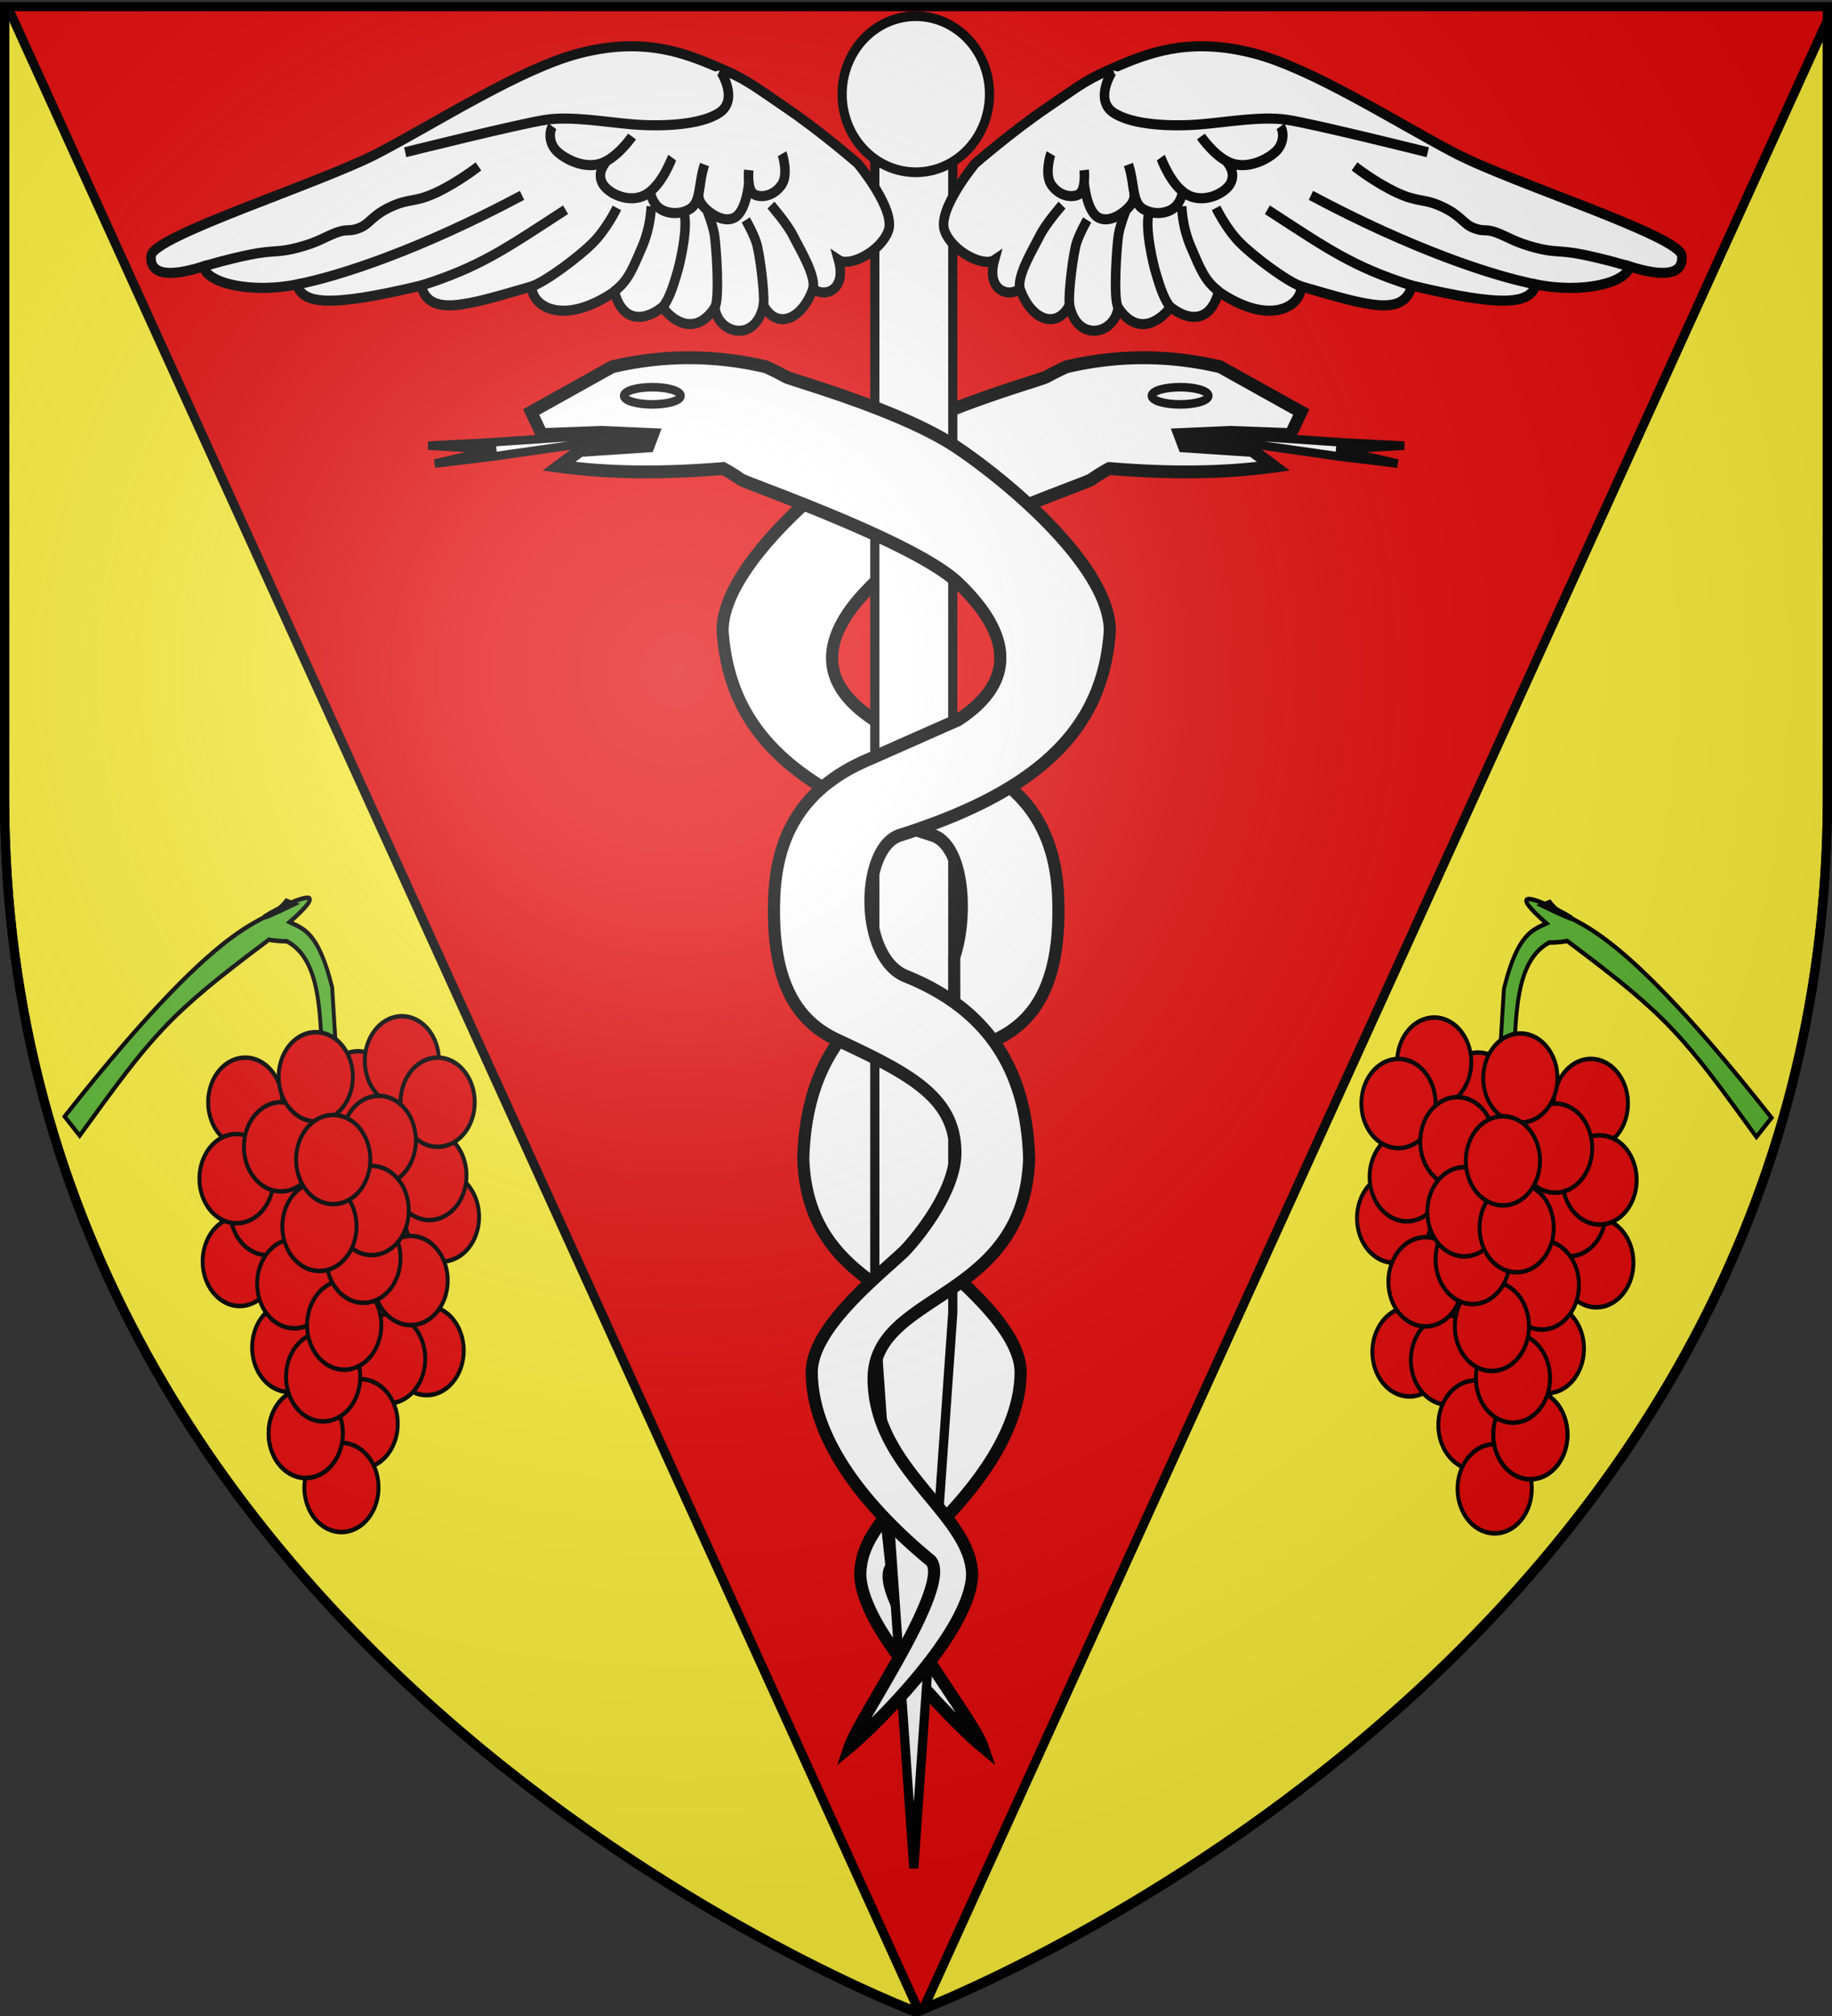 <svg xmlns="http://www.w3.org/2000/svg" xmlns:xlink="http://www.w3.org/1999/xlink" width="600" height="660" version="1.0"><rect width="100%" height="100%" fill="#333333" stroke="none"/><desc>Flag of Canton of Valais (Wallis)</desc><defs><radialGradient xlink:href="#b" id="e" cx="221.445" cy="226.331" r="300" fx="221.445" fy="226.331" gradientTransform="matrix(1.353 0 0 1.349 -77.63 -85.747)" gradientUnits="userSpaceOnUse"/><linearGradient id="b"><stop offset="0" style="stop-color:white;stop-opacity:.314"/><stop offset=".19" style="stop-color:white;stop-opacity:.251"/><stop offset=".6" style="stop-color:#6b6b6b;stop-opacity:.125"/><stop offset="1" style="stop-color:black;stop-opacity:.125"/></linearGradient></defs><g style="display:inline"><path d="M300 658.5s298.5-112.32 298.5-397.772V2.176H1.5v258.552C1.5 546.18 300 658.5 300 658.5" style="fill:#e20909;fill-opacity:1;fill-rule:evenodd;stroke:none;stroke-width:1px;stroke-linecap:butt;stroke-linejoin:miter;stroke-opacity:1"/><g style="display:inline;fill:#fcef3c"><path d="M598.5 3v-.812m-597 0v258.53C1.5 546.17 300 658.5 300 658.5l.969-.375L3 3m595.5 3.313-296.219 651.28C325.58 648.333 598.5 534.019 598.5 260.72z" style="fill:#fcef3c;fill-opacity:1;fill-rule:evenodd;stroke:#000;stroke-width:3;stroke-linecap:butt;stroke-linejoin:miter;stroke-miterlimit:4;stroke-dasharray:none;stroke-opacity:1" transform="translate(0 .307)"/></g><g style="fill:#fff"><g style="display:inline;fill:#fff"><g style="fill:#fff"><g style="fill:#fff;fill-opacity:1"><path d="m-25.206-188.617 58.267 3.708 25.903 1.259-30.527 1.603 27.576 6.018-25.723-2.928-34.763-4.693-43.253-2.884 3.844-9.612z" style="fill:#fff;fill-opacity:1;fill-rule:evenodd;stroke:#000;stroke-width:3.646;stroke-linecap:butt;stroke-linejoin:miter;stroke-miterlimit:4;stroke-dasharray:none;stroke-opacity:1" transform="matrix(.727 0 0 .77 417.038 287.31)"/><path d="m-174.462 271.27 2.468 21.743c-9.687 10.46 36.59 64.071 40.992 76.466-8.289-6.41-54.002-47.415-55.105-72.99.166-9.429 4.285-16.462 11.645-25.219zM-150.11 241.316c4.795-8.035 8.17-16.99 8.405-27.422.846-38.075-67.94-32.799-70.071-94.483.84-27.038 10.02-49.91 32.925-65.816" style="fill:#fff;fill-opacity:1;fill-rule:evenodd;stroke:#000;stroke-width:5.468;stroke-linecap:butt;stroke-linejoin:miter;stroke-miterlimit:4;stroke-opacity:1" transform="matrix(.727 0 0 .77 417.038 287.31)"/><path d="M-173.724 99.727c-3.096 4.855-4.773 10.38-4.826 16.968-.15 18.243 20.61 39.994 23.121 42.248 11.759 10.554 41.88 32.705 41.586 51.77-.388 25.251-20.924 49.235-37.516 65.085" style="fill:#fff;fill-opacity:1;fill-rule:evenodd;stroke:#000;stroke-width:5.468;stroke-linecap:butt;stroke-linejoin:miter;stroke-miterlimit:4;stroke-opacity:1" transform="matrix(.727 0 0 .77 417.038 287.31)"/><path d="M-144.417 58.81v-91.326l-35.13 1.123v71.552M-179.548 71.328v113.688l17.566 236.158 17.565-236.158V71.328" style="fill:#fff;fill-opacity:1;stroke:#000;stroke-width:4.142;stroke-miterlimit:4;stroke-dasharray:none;stroke-opacity:1" transform="matrix(.727 0 0 .77 417.038 287.31)"/><path d="m-143.711 77.418-.063-43.605c6.227-17.246 4.582-47.911-10.112-51.921-66.349-19.931-91.372-47.656-94.24-86.797.005-26.501 43.617-61.899 68.765-77.915s74.39-28.639 77.248-30.134a124 124 0 0 1 8.943-4.225q34.602-7.689 69.204 0l36.525 19.224-4.806 9.612-26.913-.962-23.068.962 1.922 4.805 30.758 1.923 9.612 6.728c-24.67 3.198-49.34 2.872-74.01.961a75 75 0 0 0-8.034 4.705c-2.459 1.66-78.369 26.334-97.973 44.119s-30.12 39.4.115 58.018l39.832 16.63c31.591 12.472 42.16 33.941 43.085 59.338 1.198 32.875-8.327 51.273-28.13 60.008-6.742 2.974-12.991 5.762-18.66 8.526z" style="fill:#fff;fill-opacity:1;fill-rule:evenodd;stroke:#000;stroke-width:5.468;stroke-linecap:butt;stroke-linejoin:miter;stroke-miterlimit:4;stroke-opacity:1" transform="matrix(.727 0 0 .77 417.038 287.31)"/><path d="M-179.548-51.035v-105.013h35.131v105.574M-179.548-170.57v-155.286h35.131v154.724" style="fill:#fff;fill-opacity:1;stroke:#000;stroke-width:4.142;stroke-miterlimit:4;stroke-dasharray:none;stroke-opacity:1" transform="matrix(.727 0 0 .77 417.038 287.31)"/><g style="fill:#fff;fill-opacity:1"><path d="m-296.586-188.617-58.267 3.708-25.904 1.259 30.527 1.603-27.575 6.018 25.723-2.928 34.763-4.693 43.253-2.884-3.845-9.612z" style="fill:#fff;fill-opacity:1;fill-rule:evenodd;stroke:#000;stroke-width:3.646;stroke-linecap:butt;stroke-linejoin:miter;stroke-miterlimit:4;stroke-dasharray:none;stroke-opacity:1" transform="matrix(.727 0 0 .77 417.038 287.31)"/><path d="M-239.812-169.221c2.458 1.66 78.369 26.334 97.973 44.119s30.12 39.4-.116 58.018l-39.831 16.63c-31.591 12.472-42.16 33.941-43.085 59.338-1.198 32.875 8.327 51.273 28.13 60.008 32.344 14.268 53.31 24.243 53.498 47.803.15 18.243-20.609 39.994-23.12 42.248-11.76 10.554-41.88 32.705-41.586 51.77.548 35.67 37.383 67.132 53.662 79.775 9.686 10.46-32.102 66.596-36.503 78.99 8.289-6.41 54.002-47.414 55.105-72.988-.456-25.93-43.539-44.343-44.402-82.596-.846-38.075 67.94-32.799 70.071-94.483-1.076-34.608-15.813-62.392-55.51-77.476-21.333-8.106-20.463-55.108-2.38-60.043 66.349-19.931 91.372-47.656 94.239-86.797-.005-26.501-43.616-61.899-68.764-77.915s-74.39-28.639-77.248-30.134a124 124 0 0 0-8.943-4.225q-34.602-7.689-69.205 0l-36.524 19.224 4.806 9.612 26.913-.962 23.068.962-1.923 4.805-30.757 1.923-9.612 6.728c24.67 3.198 49.34 2.872 74.01.961a75 75 0 0 1 8.034 4.705z" style="fill:#fff;fill-opacity:1;fill-rule:evenodd;stroke:#000;stroke-width:5.468;stroke-linecap:butt;stroke-linejoin:miter;stroke-miterlimit:4;stroke-opacity:1" transform="matrix(.727 0 0 .77 417.038 287.31)"/><path d="M-266.96-204.85c.003 2.021-5.733 3.66-12.81 3.66s-12.813-1.639-12.81-3.66c-.003-2.023 5.733-3.662 12.81-3.662s12.813 1.64 12.81 3.661z" style="fill:#fff;fill-opacity:1;fill-rule:evenodd;stroke:#000;stroke-width:3.646;stroke-linejoin:miter;stroke-miterlimit:4;stroke-dasharray:none;stroke-opacity:1" transform="matrix(.727 0 0 .77 417.038 287.31)"/></g><path d="M-54.833-204.85c-.002 2.021 5.734 3.66 12.81 3.66 7.078 0 12.814-1.639 12.812-3.66.002-2.023-5.734-3.662-12.811-3.662s-12.813 1.64-12.81 3.661z" style="fill:#fff;fill-opacity:1;fill-rule:evenodd;stroke:#000;stroke-width:3.646;stroke-linejoin:miter;stroke-miterlimit:4;stroke-dasharray:none;stroke-opacity:1" transform="matrix(.727 0 0 .77 417.038 287.31)"/></g><g style="fill:#fff"><g style="fill:#fff;fill-opacity:1;stroke:#000;stroke-width:5.56;stroke-miterlimit:4;stroke-dasharray:none;stroke-opacity:1"><path d="M-273.304-4.103c-8.385-7.053-97.894 41.459-133.529 53.608-35.61 12.14-92.585 26.008-122.75 44.598-29.644 18.269-41.068 38.59-49.956 59.423-8.559 20.062-8.104 21.846-13.467 46.37-5.362 24.525-7.982 51.728-7.982 51.728s2.173 34.036 13.747 38.932 30.2-2.027 31.808-9.244c8.676 15.82 21.146 8.401 21.596.594 16.576 7.7 31.335 1.32 26.98-14.02 17.689 11.664 30.233-6.996 21.03-19.125 20.703 3.645 22.568-14.223 21.377-21.718 17.207-2.944 21.03-13.513 13.86-25.93 33.55-7.187 40.258-27.212 32.187-36.22 35.253-20.055 54.088-30.16 45.304-45.98 47.619-30.075 55.862-41.906 50.77-51.661 22.232-15.082 36.884-37.617 31.55-45.6 17.916-9.676 25.791-18.76 17.475-25.755z" style="fill:#fff;fill-opacity:1;fill-rule:evenodd;stroke:#000;stroke-width:5.56;stroke-linecap:butt;stroke-linejoin:miter;stroke-miterlimit:4;stroke-dasharray:none;stroke-opacity:1" transform="scale(.561 .594)rotate(45 179.145 1583.569)"/><path d="M-580.302 158.359c-.283.74 3.461 19.204 16.388 16.42 12.926-2.782 30.246-19.112 41.023-31.818 10.605-12.505 21.614-27.928 33.318-36.872 11.938-9.125 71.025-45.658 71.025-45.658M-450.48 200.917c-10.058 1.717-16.49-1.186-28.648-5.67-12.157-4.482-19.98-12.263-19.98-12.263M-464.366 227.05c-6.955-.405-15.94-5.62-19.688-7.484-3.842-1.912-22.31-12.918-26.227-20.865M-485.646 248.783c-5.094-.524-25.428-24.159-28.625-28.834-3.111-4.551-6.375-12.52-6.375-12.52M-506.828 267.975c-5.248-4.097-18.91-22.07-21.472-27.381-2.513-5.213-4.46-13.18-4.46-13.18M-533.869 281.928c-6.394-4.235-9.941-21.26-12.23-28.561-2.348-7.518-2.825-21.339-2.825-21.339M-418.284 164.843c-7.483 4-31.916 8.22-43.004 8.37-11.145.151-22.966-3.701-22.966-3.701M-373.06 118.92c-31.649 17.076-48.935 20.466-89.299 30.123M-322.29 67.22c-21.432 14.742-65.06 37.568-127.686 58.24M-290.703 21.632s-12.489 6.861-24.106 14.793c-11.617 7.93-11.84 10.632-22.362 16.932s-15.303 6.957-21.555 9.943c-6.393 3.054-5.28 4.887-11.322 7.683-6.164 2.852-10.047.312-21.38 4.783s-10.984 7.998-23.95 13.1-27.91 7.308-27.91 7.308M-573.57 216.6c.13.458 5.314 10.682 12.122 11.87 6.808 1.189 13.106-2.299 15.11-7.115s-7.093-12.15-7.093-12.15" style="fill:#fff;fill-opacity:1;fill-rule:evenodd;stroke:#000;stroke-width:5.56;stroke-linecap:butt;stroke-linejoin:miter;stroke-miterlimit:4;stroke-dasharray:none;stroke-opacity:1" transform="scale(.561 .594)rotate(45 179.145 1583.569)"/><path d="M-548.676 214.028s12.147 10.296 19.623 7.833c7.476-2.464 9.028-13.986 8.365-18.624-.663-4.632-3.04-5.602-7.383-8.69" style="fill:#fff;fill-opacity:1;fill-rule:evenodd;stroke:#000;stroke-width:5.56;stroke-linecap:butt;stroke-linejoin:miter;stroke-miterlimit:4;stroke-dasharray:none;stroke-opacity:1" transform="scale(.561 .594)rotate(45 179.145 1583.569)"/><path d="M-537.338 188.787c10.122 4.858 16.242 13.454 23.639 11.219 7.244-2.192 11.638-8.584 12.13-13.517.506-5.079-2.654-9.297-2.654-9.297M-526.677 172.722c.349.065 14.924 6.703 25.404 3.545 10.396-3.132 15.257-16.346 13.352-22.52-1.863-6.02-8.042-6.522-10.492-6.73" style="fill:#fff;fill-opacity:1;fill-rule:evenodd;stroke:#000;stroke-width:5.56;stroke-linecap:butt;stroke-linejoin:miter;stroke-miterlimit:4;stroke-dasharray:none;stroke-opacity:1" transform="scale(.561 .594)rotate(45 179.145 1583.569)"/><path d="M-518.343 147.926c.697.13 14.848 2.277 23.686-2.475 8.824-4.744 12.86-16.47 13.09-22.857.236-6.537-4.492-10.833-7.877-11.433" style="fill:#fff;fill-opacity:1;fill-rule:evenodd;stroke:#000;stroke-width:5.56;stroke-linecap:butt;stroke-linejoin:miter;stroke-miterlimit:4;stroke-dasharray:none;stroke-opacity:1" transform="scale(.561 .594)rotate(45 179.145 1583.569)"/></g><path d="M-358.06 178.254a24.877 24.877 0 1 1-49.754 0 24.877 24.877 0 1 1 49.755 0z" style="fill:#fff;fill-opacity:1;stroke:#000;stroke-width:3.106;stroke-miterlimit:4;stroke-dasharray:none;stroke-opacity:1" transform="matrix(.97 0 0 1.027 671.385 -152.222)"/><g style="fill:#fff;fill-opacity:1;stroke:#000;stroke-width:5.56;stroke-miterlimit:4;stroke-dasharray:none;stroke-opacity:1"><path d="M-273.304-4.103c-8.385-7.053-97.894 41.459-133.529 53.608-35.61 12.14-92.585 26.008-122.75 44.598-29.644 18.269-41.068 38.59-49.956 59.423-8.559 20.062-8.104 21.846-13.467 46.37-5.362 24.525-7.982 51.728-7.982 51.728s2.173 34.036 13.747 38.932 30.2-2.027 31.808-9.244c8.676 15.82 21.146 8.401 21.596.594 16.576 7.7 31.335 1.32 26.98-14.02 17.689 11.664 30.233-6.996 21.03-19.125 20.703 3.645 22.568-14.223 21.377-21.718 17.207-2.944 21.03-13.513 13.86-25.93 33.55-7.187 40.258-27.212 32.187-36.22 35.253-20.055 54.088-30.16 45.304-45.98 47.619-30.075 55.862-41.906 50.77-51.661 22.232-15.082 36.884-37.617 31.55-45.6 17.916-9.676 25.791-18.76 17.475-25.755z" style="fill:#fff;fill-opacity:1;fill-rule:evenodd;stroke:#000;stroke-width:5.56;stroke-linecap:butt;stroke-linejoin:miter;stroke-miterlimit:4;stroke-dasharray:none;stroke-opacity:1" transform="scale(-.561 .594)rotate(45 -355.895 291.868)"/><path d="M-580.302 158.359c-.283.74 3.461 19.204 16.388 16.42 12.926-2.782 30.246-19.112 41.023-31.818 10.605-12.505 21.614-27.928 33.318-36.872 11.938-9.125 71.025-45.658 71.025-45.658M-450.48 200.917c-10.058 1.717-16.49-1.186-28.648-5.67-12.157-4.482-19.98-12.263-19.98-12.263M-464.366 227.05c-6.955-.405-15.94-5.62-19.688-7.484-3.842-1.912-22.31-12.918-26.227-20.865M-485.646 248.783c-5.094-.524-25.428-24.159-28.625-28.834-3.111-4.551-6.375-12.52-6.375-12.52M-506.828 267.975c-5.248-4.097-18.91-22.07-21.472-27.381-2.513-5.213-4.46-13.18-4.46-13.18M-533.869 281.928c-6.394-4.235-9.941-21.26-12.23-28.561-2.348-7.518-2.825-21.339-2.825-21.339M-418.284 164.843c-7.483 4-31.916 8.22-43.004 8.37-11.145.151-22.966-3.701-22.966-3.701M-373.06 118.92c-31.649 17.076-48.935 20.466-89.299 30.123M-322.29 67.22c-21.432 14.742-65.06 37.568-127.686 58.24M-290.703 21.632s-12.489 6.861-24.106 14.793c-11.617 7.93-11.84 10.632-22.362 16.932s-15.303 6.957-21.555 9.943c-6.393 3.054-5.28 4.887-11.322 7.683-6.164 2.852-10.047.312-21.38 4.783s-10.984 7.998-23.95 13.1-27.91 7.308-27.91 7.308M-573.57 216.6c.13.458 5.314 10.682 12.122 11.87 6.808 1.189 13.106-2.299 15.11-7.115s-7.093-12.15-7.093-12.15" style="fill:#fff;fill-opacity:1;fill-rule:evenodd;stroke:#000;stroke-width:5.56;stroke-linecap:butt;stroke-linejoin:miter;stroke-miterlimit:4;stroke-dasharray:none;stroke-opacity:1" transform="scale(-.561 .594)rotate(45 -355.895 291.868)"/><path d="M-548.676 214.028s12.147 10.296 19.623 7.833c7.476-2.464 9.028-13.986 8.365-18.624-.663-4.632-3.04-5.602-7.383-8.69" style="fill:#fff;fill-opacity:1;fill-rule:evenodd;stroke:#000;stroke-width:5.56;stroke-linecap:butt;stroke-linejoin:miter;stroke-miterlimit:4;stroke-dasharray:none;stroke-opacity:1" transform="scale(-.561 .594)rotate(45 -355.895 291.868)"/><path d="M-537.338 188.787c10.122 4.858 16.242 13.454 23.639 11.219 7.244-2.192 11.638-8.584 12.13-13.517.506-5.079-2.654-9.297-2.654-9.297M-526.677 172.722c.349.065 14.924 6.703 25.404 3.545 10.396-3.132 15.257-16.346 13.352-22.52-1.863-6.02-8.042-6.522-10.492-6.73" style="fill:#fff;fill-opacity:1;fill-rule:evenodd;stroke:#000;stroke-width:5.56;stroke-linecap:butt;stroke-linejoin:miter;stroke-miterlimit:4;stroke-dasharray:none;stroke-opacity:1" transform="scale(-.561 .594)rotate(45 -355.895 291.868)"/><path d="M-518.343 147.926c.697.13 14.848 2.277 23.686-2.475 8.824-4.744 12.86-16.47 13.09-22.857.236-6.537-4.492-10.833-7.877-11.433" style="fill:#fff;fill-opacity:1;fill-rule:evenodd;stroke:#000;stroke-width:5.56;stroke-linecap:butt;stroke-linejoin:miter;stroke-miterlimit:4;stroke-dasharray:none;stroke-opacity:1" transform="scale(-.561 .594)rotate(45 -355.895 291.868)"/></g></g></g></g></g><g style="display:inline;fill:#5ab532" transform="matrix(1.142 0 0 1.235 -470.478 -161.548)"><g id="d" style="fill:#5ab532;display:inline"><path d="M783.942 599.635a19.092 19.799 0 1 1 .031.01" style="opacity:1;fill:#e20909;fill-opacity:1;fill-rule:evenodd;stroke:#000;stroke-width:2;stroke-linecap:round;stroke-linejoin:round;stroke-miterlimit:4;stroke-dasharray:none;stroke-dashoffset:0;stroke-opacity:1" transform="matrix(.557 0 0 .597 98.914 106.682)"/><path d="M783.942 599.635a19.092 19.799 0 1 1 .031.01" style="opacity:1;fill:#e20909;fill-opacity:1;fill-rule:evenodd;stroke:#000;stroke-width:2;stroke-linecap:round;stroke-linejoin:round;stroke-miterlimit:4;stroke-dasharray:none;stroke-dashoffset:0;stroke-opacity:1" transform="matrix(.557 0 0 .597 95.299 95.71)"/><path d="M783.942 599.635a19.092 19.799 0 1 1 .031.01" style="opacity:1;fill:#e20909;fill-opacity:1;fill-rule:evenodd;stroke:#000;stroke-width:2;stroke-linecap:round;stroke-linejoin:round;stroke-miterlimit:4;stroke-dasharray:none;stroke-dashoffset:0;stroke-opacity:1" transform="matrix(.557 0 0 .597 74.805 74.612)"/><path d="M783.942 599.635a19.092 19.799 0 1 1 .031.01" style="opacity:1;fill:#e20909;fill-opacity:1;fill-rule:evenodd;stroke:#000;stroke-width:2;stroke-linecap:round;stroke-linejoin:round;stroke-miterlimit:4;stroke-dasharray:none;stroke-dashoffset:0;stroke-opacity:1" transform="matrix(.557 0 0 .597 42.488 76.3)"/><path d="M783.942 599.635a19.092 19.799 0 1 1 .031.01" style="opacity:1;fill:#e20909;fill-opacity:1;fill-rule:evenodd;stroke:#000;stroke-width:2;stroke-linecap:round;stroke-linejoin:round;stroke-miterlimit:4;stroke-dasharray:none;stroke-dashoffset:0;stroke-opacity:1" transform="matrix(.557 0 0 .597 87.417 65.33)"/><path d="M783.942 599.635a19.092 19.799 0 1 1 .031.01" style="opacity:1;fill:#e20909;fill-opacity:1;fill-rule:evenodd;stroke:#000;stroke-width:2;stroke-linecap:round;stroke-linejoin:round;stroke-miterlimit:4;stroke-dasharray:none;stroke-dashoffset:0;stroke-opacity:1" transform="matrix(.557 0 0 .597 97.664 76.3)"/><path d="M783.942 599.635a19.092 19.799 0 1 1 .031.01" style="opacity:1;fill:#e20909;fill-opacity:1;fill-rule:evenodd;stroke:#000;stroke-width:2;stroke-linecap:round;stroke-linejoin:round;stroke-miterlimit:4;stroke-dasharray:none;stroke-dashoffset:0;stroke-opacity:1" transform="matrix(.557 0 0 .597 40.911 118.496)"/><path d="M783.942 599.635a19.092 19.799 0 1 1 .031.01" style="opacity:1;fill:#e20909;fill-opacity:1;fill-rule:evenodd;stroke:#000;stroke-width:2;stroke-linecap:round;stroke-linejoin:round;stroke-miterlimit:4;stroke-dasharray:none;stroke-dashoffset:0;stroke-opacity:1" transform="matrix(.557 0 0 .597 48.793 104.994)"/><path d="M783.942 599.635a19.092 19.799 0 1 1 .031.01" style="opacity:1;fill:#e20909;fill-opacity:1;fill-rule:evenodd;stroke:#000;stroke-width:2;stroke-linecap:round;stroke-linejoin:round;stroke-miterlimit:4;stroke-dasharray:none;stroke-dashoffset:0;stroke-opacity:1" transform="matrix(.557 0 0 .597 39.988 96.554)"/><path d="M833.812 194.746c-5.657 0-9.193-.708-9.193-.708-52.513 33.801-59.743 42.114-97.464 87.009l-7.778-8.485c89.804-98.12 102.7-82.62 114.19-95.812l4.227 1.465c-49.59 20.788 36.37-21.412-2.568 8.045 7.07 2.924 14.85 4.232 21.92 28.992l2.829 39.598h-7.072c-2.752-18.932 1.32-50.778-19.091-60.104z" style="fill:#5ab532;fill-opacity:1;fill-rule:evenodd;stroke:#000;stroke-width:2;stroke-linecap:butt;stroke-linejoin:miter;stroke-miterlimit:4;stroke-dasharray:none;stroke-opacity:1" transform="matrix(.557 0 0 .597 29.802 264.06)"/><path d="M783.942 599.635a19.092 19.799 0 1 1 .031.01" style="opacity:1;fill:#e20909;fill-opacity:1;fill-rule:evenodd;stroke:#000;stroke-width:2;stroke-linecap:round;stroke-linejoin:round;stroke-miterlimit:4;stroke-dasharray:none;stroke-dashoffset:0;stroke-opacity:1" transform="matrix(.557 0 0 .597 80.784 86.427)"/><path d="M783.942 599.635a19.092 19.799 0 1 1 .031.01" style="opacity:1;fill:#e20909;fill-opacity:1;fill-rule:evenodd;stroke:#000;stroke-width:2;stroke-linecap:round;stroke-linejoin:round;stroke-miterlimit:4;stroke-dasharray:none;stroke-dashoffset:0;stroke-opacity:1" transform="matrix(.557 0 0 .597 52.735 88.115)"/><path d="M783.942 599.635a19.092 19.799 0 1 1 .031.01" style="opacity:1;fill:#e20909;fill-opacity:1;fill-rule:evenodd;stroke:#000;stroke-width:2;stroke-linecap:round;stroke-linejoin:round;stroke-miterlimit:4;stroke-dasharray:none;stroke-dashoffset:0;stroke-opacity:1" transform="matrix(.557 0 0 .597 62.711 69.549)"/><path d="M783.942 599.635a19.092 19.799 0 1 1 .031.01" style="opacity:1;fill:#e20909;fill-opacity:1;fill-rule:evenodd;stroke:#000;stroke-width:2;stroke-linecap:round;stroke-linejoin:round;stroke-miterlimit:4;stroke-dasharray:none;stroke-dashoffset:0;stroke-opacity:1" transform="matrix(.557 0 0 .597 94.51 142.126)"/><path d="M783.942 599.635a19.092 19.799 0 1 1 .031.01" style="opacity:1;fill:#e20909;fill-opacity:1;fill-rule:evenodd;stroke:#000;stroke-width:2;stroke-linecap:round;stroke-linejoin:round;stroke-miterlimit:4;stroke-dasharray:none;stroke-dashoffset:0;stroke-opacity:1" transform="matrix(.557 0 0 .597 83.476 144.309)"/><path d="M783.942 599.635a19.092 19.799 0 1 1 .031.01" style="opacity:1;fill:#e20909;fill-opacity:1;fill-rule:evenodd;stroke:#000;stroke-width:2;stroke-linecap:round;stroke-linejoin:round;stroke-miterlimit:4;stroke-dasharray:none;stroke-dashoffset:0;stroke-opacity:1" transform="matrix(.557 0 0 .597 89.917 123.56)"/><path d="M783.942 599.635a19.092 19.799 0 1 1 .031.01" style="opacity:1;fill:#e20909;fill-opacity:1;fill-rule:evenodd;stroke:#000;stroke-width:2;stroke-linecap:round;stroke-linejoin:round;stroke-miterlimit:4;stroke-dasharray:none;stroke-dashoffset:0;stroke-opacity:1" transform="matrix(.557 0 0 .597 55.1 141.282)"/><path d="M783.942 599.635a19.092 19.799 0 1 1 .031.01" style="opacity:1;fill:#e20909;fill-opacity:1;fill-rule:evenodd;stroke:#000;stroke-width:2;stroke-linecap:round;stroke-linejoin:round;stroke-miterlimit:4;stroke-dasharray:none;stroke-dashoffset:0;stroke-opacity:1" transform="matrix(.557 0 0 .597 56.54 124.404)"/><path d="M783.942 599.635a19.092 19.799 0 1 1 .031.01" style="opacity:1;fill:#e20909;fill-opacity:1;fill-rule:evenodd;stroke:#000;stroke-width:2;stroke-linecap:round;stroke-linejoin:round;stroke-miterlimit:4;stroke-dasharray:none;stroke-dashoffset:0;stroke-opacity:1" transform="matrix(.557 0 0 .597 75.593 161.537)"/><path d="M783.942 599.635a19.092 19.799 0 1 1 .031.01" style="opacity:1;fill:#e20909;fill-opacity:1;fill-rule:evenodd;stroke:#000;stroke-width:2;stroke-linecap:round;stroke-linejoin:round;stroke-miterlimit:4;stroke-dasharray:none;stroke-dashoffset:0;stroke-opacity:1" transform="matrix(.557 0 0 .597 70.076 178.415)"/><path d="M783.942 599.635a19.092 19.799 0 1 1 .031.01" style="opacity:1;fill:#e20909;fill-opacity:1;fill-rule:evenodd;stroke:#000;stroke-width:2;stroke-linecap:round;stroke-linejoin:round;stroke-miterlimit:4;stroke-dasharray:none;stroke-dashoffset:0;stroke-opacity:1" transform="matrix(.557 0 0 .597 59.829 164.068)"/><path d="M783.942 599.635a19.092 19.799 0 1 1 .031.01" style="opacity:1;fill:#e20909;fill-opacity:1;fill-rule:evenodd;stroke:#000;stroke-width:2;stroke-linecap:round;stroke-linejoin:round;stroke-miterlimit:4;stroke-dasharray:none;stroke-dashoffset:0;stroke-opacity:1" transform="matrix(.557 0 0 .597 59.829 164.068)"/><path d="M783.942 599.635a19.092 19.799 0 1 1 .031.01" style="opacity:1;fill:#e20909;fill-opacity:1;fill-rule:evenodd;stroke:#000;stroke-width:2;stroke-linecap:round;stroke-linejoin:round;stroke-miterlimit:4;stroke-dasharray:none;stroke-dashoffset:0;stroke-opacity:1" transform="matrix(.557 0 0 .597 64.828 149.083)"/><path d="M783.942 599.635a19.092 19.799 0 1 1 .031.01" style="opacity:1;fill:#e20909;fill-opacity:1;fill-rule:evenodd;stroke:#000;stroke-width:2;stroke-linecap:round;stroke-linejoin:round;stroke-miterlimit:4;stroke-dasharray:none;stroke-dashoffset:0;stroke-opacity:1" transform="matrix(.557 0 0 .597 70.864 135.375)"/><path d="M783.942 599.635a19.092 19.799 0 1 1 .031.01" style="opacity:1;fill:#e20909;fill-opacity:1;fill-rule:evenodd;stroke:#000;stroke-width:2;stroke-linecap:round;stroke-linejoin:round;stroke-miterlimit:4;stroke-dasharray:none;stroke-dashoffset:0;stroke-opacity:1" transform="matrix(.557 0 0 .597 76.381 117.652)"/><path d="M783.942 599.635a19.092 19.799 0 1 1 .031.01" style="opacity:1;fill:#e20909;fill-opacity:1;fill-rule:evenodd;stroke:#000;stroke-width:2;stroke-linecap:round;stroke-linejoin:round;stroke-miterlimit:4;stroke-dasharray:none;stroke-dashoffset:0;stroke-opacity:1" transform="matrix(.557 0 0 .597 78.746 104.994)"/><path d="M783.942 599.635a19.092 19.799 0 1 1 .031.01" style="opacity:1;fill:#e20909;fill-opacity:1;fill-rule:evenodd;stroke:#000;stroke-width:2;stroke-linecap:round;stroke-linejoin:round;stroke-miterlimit:4;stroke-dasharray:none;stroke-dashoffset:0;stroke-opacity:1" transform="matrix(.557 0 0 .597 63.77 109.213)"/><path d="M783.942 599.635a19.092 19.799 0 1 1 .031.01" style="opacity:1;fill:#e20909;fill-opacity:1;fill-rule:evenodd;stroke:#000;stroke-width:2;stroke-linecap:round;stroke-linejoin:round;stroke-miterlimit:4;stroke-dasharray:none;stroke-dashoffset:0;stroke-opacity:1" transform="matrix(.557 0 0 .597 67.71 91.49)"/></g><use xlink:href="#d" width="600" height="660" transform="matrix(-1 0 0 1 1350.528 .34)"/></g></g><path d="M300 658.5s298.5-112.32 298.5-397.772V2.176H1.5v258.552C1.5 546.18 300 658.5 300 658.5" style="opacity:1;fill:url(#e);fill-opacity:1;fill-rule:evenodd;stroke:none;stroke-width:1px;stroke-linecap:butt;stroke-linejoin:miter;stroke-opacity:1"/><path d="M300 658.5S1.5 546.18 1.5 260.728V2.176h597v258.552C598.5 546.18 300 658.5 300 658.5z" style="opacity:1;fill:none;fill-opacity:1;fill-rule:evenodd;stroke:#000;stroke-width:3;stroke-linecap:butt;stroke-linejoin:miter;stroke-miterlimit:4;stroke-dasharray:none;stroke-opacity:1"/></svg>